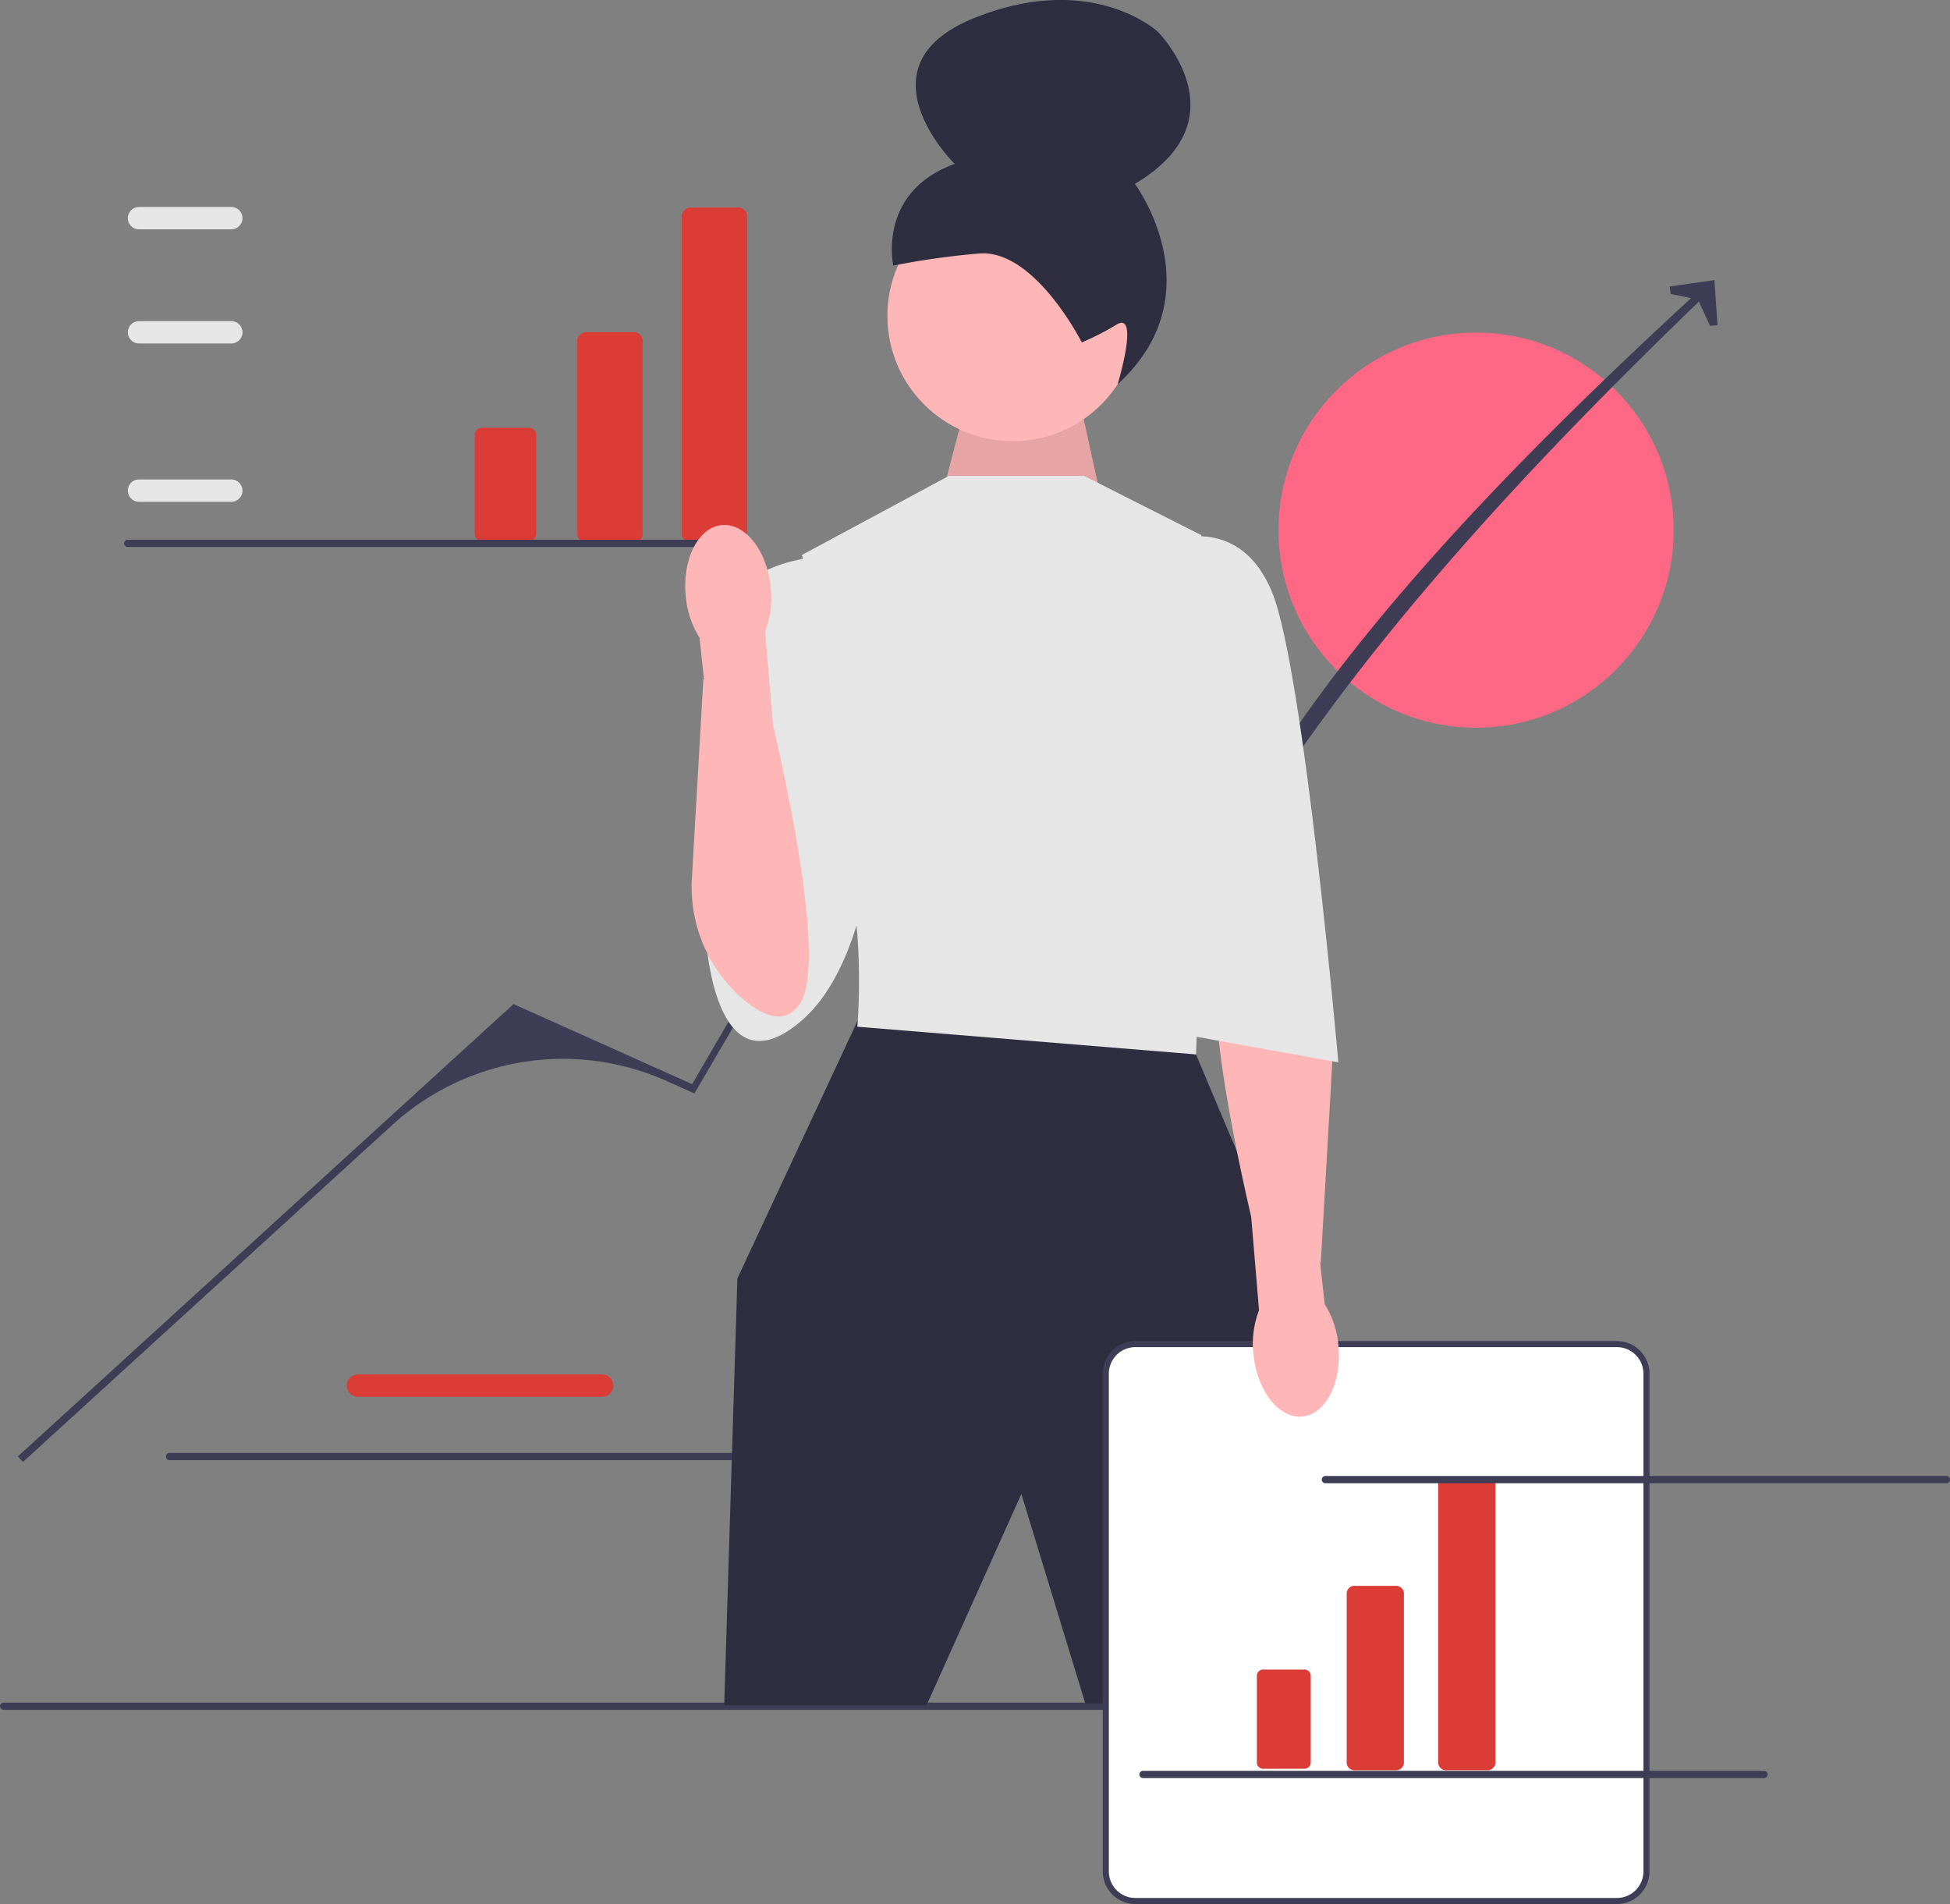 <svg xmlns="http://www.w3.org/2000/svg" width="335.5" height="327.592" viewBox="0 0 335.5 327.592">
  <rect x="0" y="0" width="335.5" height="327.592" fill="#808080" stroke="none"/>
  <g id="undraw_projections_re_ulc6" transform="translate(0 0)">
    <g id="グループ_27" data-name="グループ 27" transform="translate(28.548 236.471)">
      <path id="パス_54" data-name="パス 54" d="M158.017,456H115.991a1.921,1.921,0,1,1,0-3.843h42.025a1.921,1.921,0,0,1,0,3.843h0Z" transform="translate(-82.962 -452.158)" fill="#dc3c36"/>
      <path id="パス_55" data-name="パス 55" d="M54.588,478.605a.62.62,0,0,0,.622.622H162.05a.622.622,0,1,0,0-1.245H55.21a.621.621,0,0,0-.622.622Z" transform="translate(-54.588 -464.477)" fill="#3f3d56"/>
    </g>
    <circle id="楕円形_14" data-name="楕円形 14" cx="33.994" cy="33.994" r="33.994" transform="translate(219.97 57.216)" fill="#ff6884"/>
    <path id="パス_56" data-name="パス 56" d="M0,560.74a.621.621,0,0,0,.622.622H273.771a.622.622,0,1,0,0-1.245H.622A.621.621,0,0,0,0,560.74Z" transform="translate(0 -267.186)" fill="#3f3d56"/>
    <g id="グループ_28" data-name="グループ 28" transform="translate(3.077 48.194)">
      <path id="パス_57" data-name="パス 57" d="M6.758,296.109l-.874-.957,85.28-77.818,30.725,13.773,33.178-56.9,27.259-13.139,25.256,42.093c13.635-35.3,47.832-72.233,88.808-109.7l1.008.816c-38.432,36.794-71.313,73.755-89.974,111.144l-23.361-39.05a4.2,4.2,0,0,0-5.372-1.65h0a80.7,80.7,0,0,0-35.623,32.437l-20.783,35.548-4.744-2.127a43.656,43.656,0,0,0-47.284,7.589Z" transform="translate(-5.884 -92.776)" fill="#3f3d56"/>
      <path id="パス_58" data-name="パス 58" d="M557.519,99.92l-1.294.09-2.089-4.528-4.678-.95-.182-1.285,7.711-1.1Z" transform="translate(-265.092 -92.151)" fill="#3f3d56"/>
    </g>
    <path id="パス_59" data-name="パス 59" d="M310.684,143.122l4.584-17.623,17.858-.859,5.343,24.293Z" transform="translate(-148.202 -59.455)" fill="#ffb6b6"/>
    <path id="パス_60" data-name="パス 60" d="M310.684,143.122l4.584-17.623,17.858-.859,5.343,24.293Z" transform="translate(-148.202 -59.455)" opacity="0.1" style="isolation: isolate"/>
    <circle id="楕円形_15" data-name="楕円形 15" cx="21.555" cy="21.555" r="21.555" transform="translate(152.678 32.795)" fill="#ffb6b6"/>
    <path id="パス_61" data-name="パス 61" d="M326.082,58.914h0S317.893,42.689,308.3,43.626A132.852,132.852,0,0,0,293.65,45.7s-2.848-12.636,10.56-17.5c0,0-17.048-16.805,3.249-25.049s31.655,2.27,31.655,2.27,15.024,15-3.9,26.209c0,0,14.051,18.9-2.961,34.478,0,0,3.805-12.606-.165-10.281a43.882,43.882,0,0,1-6.009,3.082h0Z" transform="translate(-139.956 0)" fill="#2f2e41"/>
    <path id="パス_62" data-name="パス 62" d="M264.1,330.412l-2.867,2.748-20.714,44.414-2.268,73.464h34.8l16.325-36.38,11,36.029h31.293l7.254-65.4-19.5-46.255Z" transform="translate(-113.651 -157.612)" fill="#2f2e41"/>
    <path id="パス_63" data-name="パス 63" d="M312.356,156.556H289.114l-25.281,13.6,5.9,26.3s-1.36,15.872,1.814,27.662,1.814,27.209,1.814,27.209l58.273,4.762,1.814-53.511-.907-35.825-20.18-10.2h0Z" transform="translate(-125.853 -74.68)" fill="#e6e6e6"/>
    <path id="パス_64" data-name="パス 64" d="M252.59,183s-14.058.453-16.325,9.523-4.081,55.779-4.081,55.779,1.36,27.716,16.552,14.538,13.831-53.084,13.831-53.084L252.59,183h0Z" transform="translate(-110.755 -87.296)" fill="#e6e6e6"/>
    <path id="パス_65" data-name="パス 65" d="M451.722,537.994H368.877a5.094,5.094,0,0,1-5.088-5.088V447.263a5.094,5.094,0,0,1,5.088-5.088h82.845a5.094,5.094,0,0,1,5.088,5.088v85.643A5.094,5.094,0,0,1,451.722,537.994Z" transform="translate(-173.534 -210.925)" fill="#fff"/>
    <path id="パス_66" data-name="パス 66" d="M451.245,538.04H368.4a5.618,5.618,0,0,1-5.611-5.611V446.786a5.618,5.618,0,0,1,5.611-5.611h82.845a5.618,5.618,0,0,1,5.611,5.611v85.643A5.618,5.618,0,0,1,451.245,538.04ZM368.4,442.221a4.571,4.571,0,0,0-4.565,4.565v85.643a4.57,4.57,0,0,0,4.565,4.565h82.845a4.57,4.57,0,0,0,4.565-4.565V446.786a4.57,4.57,0,0,0-4.565-4.565Z" transform="translate(-173.057 -210.448)" fill="#3f3d56"/>
    <g id="グループ_29" data-name="グループ 29" transform="translate(216.243 254.065)">
      <path id="パス_67" data-name="パス 67" d="M451.371,553.434h-6.828a1.371,1.371,0,0,1-1.508-1.164v-29.4a1.371,1.371,0,0,1,1.508-1.164h6.828a1.371,1.371,0,0,1,1.508,1.164v29.4A1.371,1.371,0,0,1,451.371,553.434Z" transform="translate(-427.578 -502.929)" fill="#dc3c36"/>
      <path id="パス_68" data-name="パス 68" d="M414.7,549.245a1.108,1.108,0,0,0-1.218.94v15.188a1.108,1.108,0,0,0,1.218.94h6.828a1.108,1.108,0,0,0,1.218-.94V550.185a1.108,1.108,0,0,0-1.218-.94Z" transform="translate(-413.48 -516.064)" fill="#dc3c36"/>
      <path id="パス_69" data-name="パス 69" d="M481.479,536.3h-6.828a1.371,1.371,0,0,1-1.508-1.164V486.964a1.371,1.371,0,0,1,1.508-1.164h6.828a1.371,1.371,0,0,1,1.508,1.164v48.177A1.371,1.371,0,0,1,481.479,536.3Z" transform="translate(-441.94 -485.8)" fill="#dc3c36"/>
    </g>
    <g id="グループ_30" data-name="グループ 30" transform="translate(81.668 35.699)">
      <path id="パス_70" data-name="パス 70" d="M199.44,145.518h-7.8a1.566,1.566,0,0,1-1.722-1.329v-33.58a1.566,1.566,0,0,1,1.722-1.329h7.8a1.566,1.566,0,0,1,1.722,1.329v33.58a1.566,1.566,0,0,1-1.722,1.329h0Z" transform="translate(-172.262 -87.827)" fill="#dc3c36"/>
      <path id="パス_71" data-name="パス 71" d="M157.55,140.733a1.266,1.266,0,0,0-1.391,1.074v17.348a1.266,1.266,0,0,0,1.391,1.074h7.8a1.266,1.266,0,0,0,1.391-1.074V141.807a1.266,1.266,0,0,0-1.391-1.074Z" transform="translate(-156.158 -102.831)" fill="#dc3c36"/>
      <path id="パス_72" data-name="パス 72" d="M233.832,125.951h-7.8a1.566,1.566,0,0,1-1.722-1.329V69.59a1.566,1.566,0,0,1,1.722-1.329h7.8a1.566,1.566,0,0,1,1.722,1.329v55.032a1.566,1.566,0,0,1-1.722,1.329h0Z" transform="translate(-188.668 -68.26)" fill="#dc3c36"/>
    </g>
    <path id="パス_73" data-name="パス 73" d="M414.79,388.89c4.04-.387,6.822-5.846,6.214-12.2a15.96,15.96,0,0,0-2.372-7.154l-.779-7.187.119-.036,1.957-34.076a25.428,25.428,0,0,0-8.724-20.854c-3.595-3.061-7.429-4.61-9.9-.743-4.092,6.417,1.208,32.868,4.689,47.906l1.349,16.07a15.961,15.961,0,0,0-.973,7.477c.607,6.348,4.374,11.18,8.414,10.794Z" transform="translate(-190.724 -145.179)" fill="#ffb6b6"/>
    <path id="パス_74" data-name="パス 74" d="M385.662,177.138s11.791-4.535,17.232,9.07,11.337,80.72,11.337,80.72l-27.663-4.988-.907-84.8h0Z" transform="translate(-183.968 -84.152)" fill="#e6e6e6"/>
    <g id="グループ_31" data-name="グループ 31" transform="translate(21.36 35.611)">
      <path id="パス_75" data-name="パス 75" d="M59.858,161.571H43.982a1.921,1.921,0,1,1,0-3.843H59.858a1.921,1.921,0,0,1,0,3.843Z" transform="translate(-41.424 -110.85)" fill="#e6e6e6"/>
      <path id="パス_76" data-name="パス 76" d="M59.858,109.492H43.982a1.921,1.921,0,1,1,0-3.843H59.858a1.921,1.921,0,0,1,0,3.843Z" transform="translate(-41.424 -86.008)" fill="#e6e6e6"/>
      <path id="パス_77" data-name="パス 77" d="M59.858,71.935H43.982a1.921,1.921,0,1,1,0-3.843H59.858a1.921,1.921,0,0,1,0,3.843Z" transform="translate(-41.424 -68.092)" fill="#e6e6e6"/>
      <path id="パス_78" data-name="パス 78" d="M40.843,178.186a.62.62,0,0,0,.622.622h106.84a.622.622,0,1,0,0-1.245H41.465a.621.621,0,0,0-.622.622Z" transform="translate(-40.843 -120.312)" fill="#3f3d56"/>
    </g>
    <path id="パス_79" data-name="パス 79" d="M434.843,486.186a.621.621,0,0,0,.622.622h106.84a.622.622,0,1,0,0-1.245H435.465a.621.621,0,0,0-.622.622Z" transform="translate(-207.428 -231.623)" fill="#3f3d56"/>
    <path id="パス_80" data-name="パス 80" d="M374.843,583.186a.621.621,0,0,0,.622.622h106.84a.622.622,0,0,0,0-1.245H375.465A.621.621,0,0,0,374.843,583.186Z" transform="translate(-178.807 -277.893)" fill="#3f3d56"/>
    <path id="パス_81" data-name="パス 81" d="M231.723,172.718c-4.04.387-6.822,5.846-6.214,12.2a15.959,15.959,0,0,0,2.372,7.154l.779,7.187-.119.036-1.957,34.076a25.429,25.429,0,0,0,8.724,20.854c3.595,3.061,7.429,4.61,9.9.743,4.092-6.417-1.208-32.868-4.689-47.906l-1.349-16.07a15.96,15.96,0,0,0,.973-7.477c-.607-6.348-4.374-11.18-8.414-10.794h0Z" transform="translate(-107.532 -82.379)" fill="#ffb6b6"/>
  </g>
</svg>
